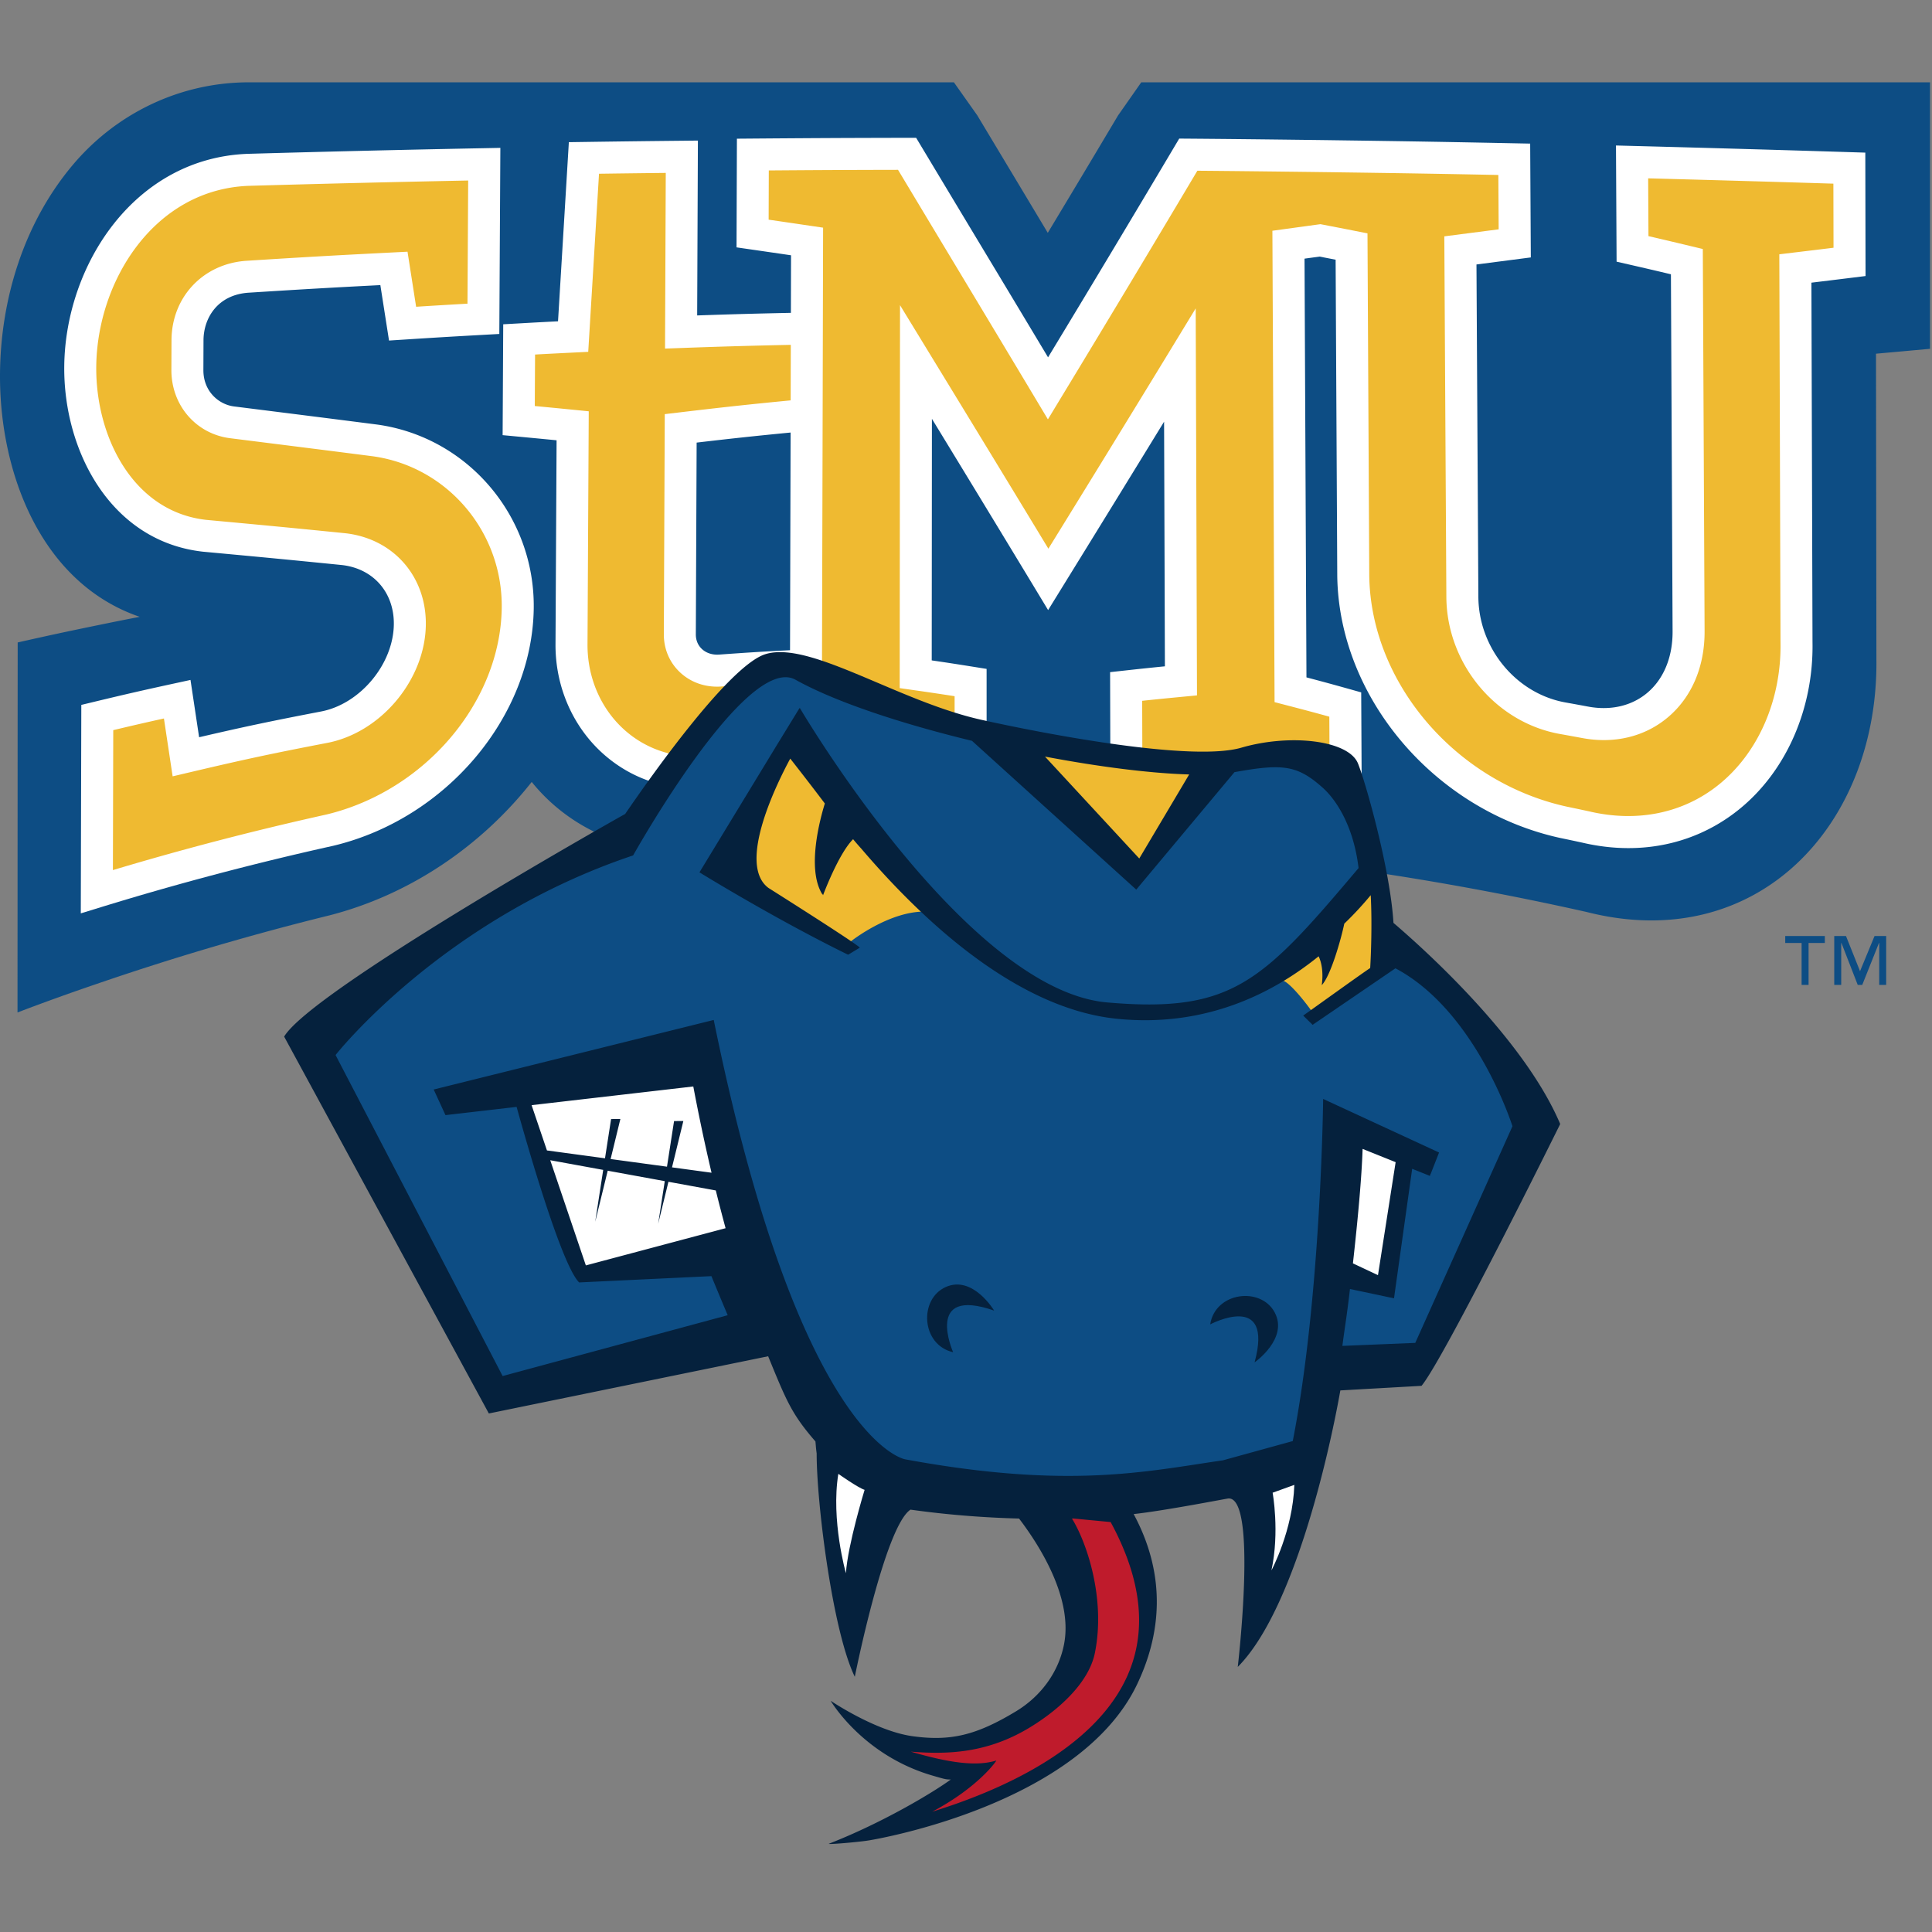 <svg xmlns="http://www.w3.org/2000/svg" width="200" height="200"><rect width="100%" height="100%" fill="#808080" stroke="none"/><g fill="none" fill-rule="nonzero"><path fill="#0D4D84" d="M191.464 27.112c-2.243.277-3.365.412-5.608.683l.117 38.67c.222 12.246-9.238 22.097-21.8 19.152-.935-.203-1.403-.302-2.34-.497-11.794-2.592-21.568-13.182-21.744-25.497l-.177-34.103a601 601 0 0 0-3.27-.636c-1.304.178-1.955.268-3.26.448.068 15.357.143 30.714.212 46.071 2.268.59 3.402.894 5.667 1.529l.043 8.373a464 464 0 0 0-22.705-2.11c-.007-3.253-.013-4.879-.021-8.13 2.271-.25 3.405-.366 5.672-.583q-.05-16.342-.108-32.686c-4.513 7.412-9.071 14.797-13.627 22.182a5925 5925 0 0 0-13.694-22.505l-.028 32.325c2.274.326 3.41.495 5.684.858v8.079a305 305 0 0 0-27.352 1.183c-6.057.536-10.994-2.8-12.995-7.928 1.184-3.157 1.85-6.48 1.867-9.89a25.66 25.66 0 0 0-2.748-11.742l.033-6.28c-2.034-.203-3.05-.3-5.083-.493-.165-.155-.333-.313-.501-.464l.012-1.906c1.866-.127 2.8-.189 4.667-.303l.03-6.024c.37-.018.555-.03.923-.047l1.119-18.49c4.054-.058 6.08-.082 10.134-.125-.03 7.257-.044 10.886-.075 18.143 3.726-.133 5.589-.188 9.317-.278l-.026 8.971c-3.734.481-5.6.737-9.334 1.283l-.089 21.314c-.01 2.268 1.852 3.924 4.192 3.756 3.546-.254 5.32-.36 8.868-.525q.058-21.946.112-43.893c-2.256-.333-3.385-.497-5.64-.824.01-3.268.016-4.903.028-8.172 6.385-.05 9.579-.066 15.965-.079 4.855 8.097 9.737 16.178 14.586 24.28a3004 3004 0 0 0 14.524-24.192c4.488.037 6.728.061 11.217.115 1.897.023 2.845.036 4.742.062a2327 2327 0 0 1 17.785.302l.05 8.706c-2.249.292-3.374.436-5.626.727q.101 17.935.205 35.869c.035 6.104 4.486 11.504 10.388 12.559.937.167 1.405.253 2.34.427 5.897 1.095 10.721-2.919 10.69-9.431l-.178-38.262A473 473 0 0 0 169 25.766c-.018-3.602-.03-5.403-.047-9.004q11.247.291 22.492.644zM34.15 85.936a310 310 0 0 0-24.123 6.372l.043-18.03a322 322 0 0 1 8.275-1.896c.358 2.39.538 3.584.896 5.96 5.709-1.345 8.574-1.958 14.318-3.063 4.818-.926 8.839-5.7 8.868-10.684.024-4.31-2.932-7.298-6.823-7.744-5.78-.582-8.666-.852-14.426-1.387-8.665-.955-12.965-9.677-12.87-17.575.12-9.853 6.79-19.907 17.39-20.308q12.216-.348 24.434-.583l-.057 9.877c-1.863.077-2.795.117-4.657.202-.014 2.478-.02 3.718-.035 6.196-1.484.09-2.226.136-3.708.232-.359-2.282-.537-3.426-.895-5.719-6.058.305-9.086.478-15.134.862-3.894.247-6.222 3.186-6.235 6.574l-.013 3.078c-.011 2.976 2.107 5.091 4.603 5.417 5.92.745 8.883 1.113 14.82 1.875a16.7 16.7 0 0 1 6.478 2.25l-.02 3.63c1.81.12 2.715.18 4.528.31q.556.698 1.041 1.456l-.082 14.473c-.01 1.666.148 3.27.455 4.792-3.45 6.668-9.742 11.71-17.071 13.433M191.427 8.522h-73.285c-.96 1.375-1.442 2.062-2.403 3.432a2630 2630 0 0 1-7.273 12.15c-2.927-4.884-4.387-7.313-7.304-12.17-.965-1.365-1.449-2.047-2.413-3.412H25.74c-7.055.005-13.674 3.17-18.208 8.554C2.454 23.106.032 31.04 0 38.83c-.041 10.01 4.173 21.5 14.463 25.024-1.75.34-2.624.514-4.372.874-3.31.68-4.962 1.035-8.26 1.778l-.006 9.853-.008 18.6c-.003 3.94-.002 5.91-.004 9.85a238 238 0 0 1 8.192-2.952 281 281 0 0 1 24.096-7.098c8.273-2.12 15.669-7.127 20.942-13.813 4.368 5.412 11.202 7.854 18.05 7.11 30.914-2.55 60.862-.434 91.13 6.347 17.68 4.515 30.224-8.987 30.022-26.156q-.02-15.816-.043-31.632c2.237-.2 3.357-.302 5.593-.506V8.522z"/><path fill="#EFBA31" d="M38.82 45.592c-5.936-.762-8.9-1.13-14.82-1.875-2.495-.326-4.613-2.44-4.602-5.417l.013-3.078c.013-3.388 2.34-6.327 6.235-6.574 6.048-.384 9.076-.557 15.134-.862.358 2.293.536 3.437.895 5.72 3.344-.217 5.019-.316 8.367-.501l.09-16.007q-12.218.235-24.434.583c-10.6.4-17.27 10.455-17.39 20.308-.095 7.898 4.205 16.62 12.87 17.575 5.76.535 8.645.805 14.426 1.387 3.891.446 6.847 3.433 6.823 7.744-.029 4.984-4.05 9.758-8.868 10.684-5.744 1.105-8.609 1.718-14.318 3.063-.358-2.376-.538-3.57-.896-5.96-3.317.72-4.97 1.101-8.275 1.895l-.043 18.03a310 310 0 0 1 24.123-6.37C44.67 83.413 53.44 73.93 53.595 62.97c.121-8.618-6.095-16.176-14.775-17.379"/><path fill="#FFF" d="m11.724 75.584-.036 14.487a313 313 0 0 1 22.103-5.752c10.197-2.444 18.01-11.635 18.148-21.372.11-7.886-5.623-14.64-13.338-15.713-4.724-.606-7.565-.963-11.516-1.46l-3.291-.414c-3.524-.459-6.066-3.43-6.052-7.067l.012-3.078c.018-4.477 3.293-7.935 7.787-8.22 6.063-.385 9.037-.555 15.155-.863l1.49-.075.891 5.699c1.944-.124 3.38-.21 5.317-.319l.072-12.75c-7.783.156-15.418.34-22.72.55-9.736.368-15.673 9.783-15.781 18.671-.088 7.272 3.797 15.072 11.395 15.91 5.572.516 8.525.792 14.41 1.385 4.932.565 8.34 4.43 8.313 9.402-.033 5.707-4.613 11.224-10.21 12.3-5.74 1.104-8.538 1.703-14.252 3.05l-1.75.412-.901-5.989c-1.859.41-3.263.734-5.246 1.206m-3.36 18.968.053-21.58 1.266-.305c3.38-.813 5.01-1.186 8.31-1.904l1.727-.375.892 5.932c4.652-1.084 7.457-1.672 12.635-2.668 4.054-.78 7.5-4.931 7.523-9.066.019-3.273-2.133-5.72-5.355-6.09-5.85-.588-8.798-.864-14.39-1.383-9.586-1.057-14.48-10.48-14.373-19.244.127-10.439 7.262-21.5 18.983-21.943 7.86-.225 16.085-.422 24.465-.584l1.697-.033-.108 19.264-1.556.085c-3.342.186-5.014.285-8.352.5l-1.509.097-.898-5.74c-5.137.263-8.09.435-13.623.785-3.223.206-4.675 2.623-4.684 4.929l-.012 3.078c-.009 2.201 1.583 3.562 3.16 3.767l3.283.413c3.957.498 6.8.855 11.533 1.463l.016.002c9.373 1.298 16.338 9.484 16.205 19.042-.158 11.205-9.065 21.76-20.717 24.553a310 310 0 0 0-24.021 6.344z"/><path fill="#EFBA31" d="m168.952 16.762.047 9.004c2.251.515 3.376.78 5.625 1.318l.178 38.262c.031 6.512-4.793 10.526-10.69 9.43a266 266 0 0 0-2.34-.426c-5.902-1.055-10.353-6.455-10.388-12.56q-.104-17.932-.205-35.868c2.252-.29 3.377-.435 5.627-.727l-.05-8.706a2327 2327 0 0 0-17.786-.302 2153 2153 0 0 0-4.742-.062 2411 2411 0 0 0-11.217-.115c-4.797 8.09-9.65 16.147-14.524 24.191-4.85-8.1-9.73-16.182-14.586-24.279-6.386.013-9.58.03-15.965.079l-.028 8.172c2.255.327 3.384.491 5.64.824q-.054 21.947-.112 43.893c-3.549.165-5.322.27-8.868.525-2.34.168-4.201-1.488-4.192-3.756q.044-10.658.09-21.314c5.212-.62 7.82-.896 13.035-1.393l.023-8.943c-5.208.103-7.81.175-13.016.36.03-7.257.044-10.886.075-18.143-4.054.043-6.08.067-10.134.125L59.33 34.84c-2.234.11-3.354.169-5.588.294l-.046 8.404c2.233.21 3.352.318 5.586.538l-.12 22.628c-.04 7.722 6.13 13.915 13.963 13.213 1.839-.162 2.76-.236 4.6-.371a304.477 304.477 0 0 1 22.752-.812v-8.079c-2.274-.363-3.41-.532-5.684-.858l.028-32.325a5925 5925 0 0 1 13.694 22.505c4.556-7.385 9.114-14.77 13.627-22.182q.058 16.343.108 32.686c-2.267.217-3.4.332-5.672.582.008 3.252.014 4.878.021 8.13 7.608.52 15.132 1.22 22.705 2.111l-.043-8.373c-2.265-.635-3.399-.939-5.667-1.529-.069-15.357-.144-30.714-.213-46.071 1.306-.18 1.957-.27 3.262-.448 1.307.25 1.961.378 3.269.636l.177 34.103c.176 12.315 9.95 22.905 21.744 25.497.937.195 1.405.294 2.34.497 12.562 2.945 22.022-6.906 21.8-19.152l-.117-38.67c2.243-.271 3.365-.406 5.608-.683l-.02-9.706q-11.245-.353-22.492-.644"/><path fill="#FFF" d="m72.116 45.818-.084 19.847c-.002.608.216 1.133.63 1.52.452.423 1.09.627 1.788.578 3.025-.218 4.742-.325 7.334-.453l.058-22.534c-3.676.356-6.073.613-9.726 1.042m64.573-22.612.267.051c1.31.252 1.965.38 3.276.638l1.329.262.184 35.457c.16 11.086 8.948 21.362 20.444 23.888.923.192 1.394.292 2.335.495 4.99 1.17 9.75.18 13.42-2.784 4.097-3.309 6.48-8.811 6.373-14.718l-.123-40.169 2.096-.253c1.349-.162 2.305-.277 3.515-.426l-.014-6.636a4244 4244 0 0 0-19.174-.549l.032 5.982c1.494.346 2.574.601 4.362 1.03l1.263.303.185 39.561c.017 3.69-1.343 6.865-3.83 8.944-2.375 1.984-5.505 2.739-8.818 2.123-.932-.172-1.398-.258-2.33-.424-6.661-1.191-11.714-7.287-11.754-14.181l-.212-37.333 5.627-.727-.033-5.627c-6.095-.121-9.574-.179-16.162-.27-1.896-.026-2.843-.038-4.74-.061-4.156-.05-6.384-.075-10.257-.108a2992 2992 0 0 1-14.046 23.385l-1.425 2.353-1.413-2.36a7621 7621 0 0 0-8.16-13.586q-2.974-4.941-5.942-9.885c-5.229.011-8.334.026-13.378.064l-.017 5.096c1.421.206 2.49.362 4.22.618l1.418.209L85.204 25q-.053 21.947-.112 43.893l-.004 1.577-1.575.073c-3.532.164-5.264.267-8.826.523-1.632.118-3.153-.402-4.287-1.461-1.09-1.02-1.687-2.423-1.68-3.954l.096-22.78 1.454-.172c4.667-.554 7.212-.831 11.58-1.253l.013-5.747a669 669 0 0 0-11.296.324l-1.723.062.076-18.186c-2.539.028-4.344.05-6.91.086l-1.116 18.437-1.482.073c-1.65.08-2.69.134-4.022.207l-.03 5.33c1.36.128 2.41.23 4.085.396l1.502.149-.128 24.135c-.018 3.372 1.335 6.56 3.712 8.744 2.281 2.097 5.28 3.097 8.446 2.81 1.851-.162 2.777-.237 4.627-.372a307.286 307.286 0 0 1 21.217-.814v-5.01a316 316 0 0 0-4.262-.633l-1.423-.204.033-39.643 3.065 5.018c3.742 6.126 8.03 13.152 12.294 20.192a4164 4164 0 0 0 12.2-19.867l3.05-5.008.02 5.864q.058 16.345.109 32.687l.005 1.51-1.504.144c-1.71.164-2.773.269-4.17.418l.014 5.1c6.53.468 12.904 1.058 19.386 1.796l-.027-5.254c-1.551-.43-2.632-.716-4.434-1.185l-1.234-.32-.225-48.797zm31.891 64.59c-1.565 0-3.166-.187-4.785-.567-.901-.195-1.366-.294-2.298-.487-12.976-2.851-22.884-14.498-23.064-27.096l-.17-32.762c-.528-.102-1.017-.198-1.665-.322l-1.554.213.2 43.347c1.52.4 2.62.697 4.465 1.214l1.202.338.059 11.495-1.86-.218a460 460 0 0 0-22.623-2.104l-1.54-.105-.03-11.161 1.48-.163c1.721-.19 2.792-.303 4.193-.44q-.04-12.662-.084-25.325a5722 5722 0 0 1-9.954 16.179l-2.051 3.325-1.403-2.321a5038 5038 0 0 0-10.626-17.48l-.02 25.008c1.446.21 2.527.376 4.286.657l1.395.223.002 11.15-1.66-.003a305 305 0 0 0-22.629.807c-1.83.135-2.746.208-4.575.37-4.107.368-8.006-.936-10.982-3.672-3.062-2.815-4.806-6.897-4.783-11.2l.112-21.118c-1.36-.133-2.405-.233-4.076-.39l-1.51-.142.062-11.477 1.556-.087c1.687-.096 2.74-.152 4.117-.221l1.121-18.544 1.537-.022c4.057-.058 6.084-.083 10.141-.125l1.681-.018-.076 18.102c3.639-.126 6.039-.192 9.703-.268l.014-5.959a1594 1594 0 0 0-4.218-.614l-1.424-.206.039-11.25 1.637-.013c6.39-.05 9.586-.065 15.975-.078l.94-.002.484.806a8682 8682 0 0 0 6.424 10.688q3.38 5.613 6.75 11.233a2830 2830 0 0 0 13.092-21.827l.486-.818.952.007c4.49.037 6.732.062 11.223.116 1.898.023 2.847.035 4.745.062 7.156.099 10.649.159 17.796.303l1.614.032.067 11.783-5.626.729.196 34.403c.03 5.322 3.91 10.025 9.024 10.938.941.168 1.41.254 2.352.43 2.324.43 4.485-.07 6.09-1.41 1.715-1.433 2.653-3.7 2.64-6.385l-.172-36.96c-1.49-.356-2.563-.606-4.345-1.014l-1.28-.293-.063-12.026 1.708.045c7.675.2 15.246.416 22.502.644l1.601.05.025 12.775-1.455.18c-1.702.211-2.76.34-4.15.507l.113 37.199c.125 6.895-2.717 13.383-7.605 17.33-3.27 2.64-7.223 4.004-11.445 4.005"/><path fill="#0D4D84" d="M195.256 101.957h-.72v-4.341h-.025l-1.732 4.341h-.468l-1.685-4.341h-.024v4.341h-.721v-5.063h1.214l1.455 3.644 1.503-3.644h1.203zm-6.35-4.341h-1.683v4.341h-.721v-4.341h-1.696v-.722h4.1z"/><path fill="#BF1B2C" d="M107.19 155.477s10.684 14.672-.95 21.712c-11.636 7.04-17.61.704-17.61.704s7.739 6.862 14.051 4.567c0 0-3.054 2.963-12.862 6.781 0 0 40.173-6.684 25.595-32.894z"/><path fill="#FFF" d="m48.23 113.613 29.08-4.335.605 21.674-24.232 3.61z"/><path fill="#0D4D84" d="M145.631 99.312s-2.863-4.41-2.492-4.851c-.541-4.581-3.445-13.935-4.633-15.001-2.66-2.395-5.647-.882-10.633.016-8.193 1.486-35.538-4.623-45.815-10.362-5.077-2.837-17.185 18.131-17.185 18.131-19.738 6.602-31.545 20.856-31.545 20.856l18.34 35.733 26.513-7.336c-.406-1.173-1.116-3.48-1.487-4.664l-16.223.161c-1.807-1.79-5.565-13.809-6.708-17.92l-5.973.628-1.258-1.153 24.628-5.87 2.375-1.4C82.417 149.876 92.794 152 92.794 152c22.92 4.23 42.176-2.369 42.176-2.369 3.548-15.683 3.887-33.988 3.887-33.988l8.489 3.986.758 1.977-2.751-1.561-1.465 12.367-.068 1.754-4.752-1.23c-.469 4.012.005 6.628-.273 8.723l8.912-1.245 11.22-23.92s-4.943-12.75-13.296-17.182"/><path fill="#FFF" d="m140.048 116.98 5.157 2.226-1.39 13.995-4.342-1.109z"/><path fill="#EFBA31" d="m106.107 76.635 18.984 2.805-7.345 11.284z"/><path fill="#05213D" d="M102.912 135.672s-2.2-3.688-5.004-2.442-2.559 5.987.76 6.752c0 0-3.045-6.853 4.244-4.31M125.279 137.1s6.622-3.516 4.594 3.932c0 0 3.527-2.451 2.086-5.165-1.435-2.703-6.156-2.13-6.68 1.233M126.53 155.02c.144-.007.355-.03.368-.07-.042.007-.073.007-.108.01q-.134.029-.26.06"/><path fill="#EFBA31" d="M88.634 86.55c-1.678-1.526-1.708-2.028-2.712-3.301-1.47-1.947-3.24-3.945-4.126-5.069-1.265 2.332-6.325 11.314-2.987 13.793 3.868 2.87 9.236 5.502 9.236 5.502s4.066-3.246 7.898-3.104a94 94 0 0 1-7.31-7.821M136.616 98.654c-1.02.828-2.57 2.104-3.81 2.869.477.074 1.764 1.464 2.947 3.106 0 0 5.72-3.628 6.483-4.481.768-.85-.158-7.899-.158-7.899-.79.97-2.332 2.567-3.3 3.498z"/><path fill="#05213D" d="m62.443 121.107-.523 3.397-.303 1.972 1.293-5.284 5.907 1.08-.683 4.41 1.063-4.343 4.903.897c.313 1.28.654 2.584 1.012 3.908l-14.464 3.851-3.687-10.888zm7.335-5.054-.732 4.722-5.836-.792 1.011-4.147-.962.008-.63 4.063-6.009-.813-1.59-4.688 16.739-1.935c.472 2.498 1.098 5.57 1.889 8.929l-4.092-.555 1.174-4.799zm70.276 14.731c.508-4.553.909-8.882 1.002-11.85l3.42 1.373-1.828 11.696zm-1.093 8.543c.347-2.6.451-3.002.788-5.89l4.558.966 1.88-13.41 1.835.736.95-2.422-12.001-5.546s-.207 20.43-3.145 35.418l-7.229 1.993c-7.964 1.152-15.996 3.016-32.906-.106 0 0-10.91-1.83-19.806-45.481l-28.99 7.2 1.22 2.652 7.363-.852c1.142 4.118 4.665 16.378 6.473 18.172l13.694-.652c.62 1.508 1.198 2.894 1.685 4.045l-23.298 6.297-17.295-33.23S45.78 95.164 65.543 88.552c0 0 11.734-21.025 16.815-18.182 4.153 2.316 11.014 4.564 18.261 6.32l17.005 15.403 10.166-12.159c4.995-.902 6.513-.748 9.18 1.65 1.186 1.071 3.121 3.688 3.668 8.278-9.946 11.779-13.06 15.04-26.017 13.91-14.691-1.279-31.834-30.5-31.834-30.5l-.034.085-.01-.02-2.205 3.6-.232.38-7.899 12.988s7.706 4.76 15.354 8.511v-.015l.045.028 1.198-.727c-.157-.315-9.421-6.164-9.451-6.182-3.334-2.475.99-11.055 2.253-13.389.866 1.103 2.149 2.75 3.58 4.646-.506 1.637-1.89 6.774-.27 9.387l.013-.034c.027.044.046.1.073.143 0 0 1.59-4.291 3.11-5.8.271.332.565.666.869 1.003 6.458 7.572 16.14 16.534 26.417 17.584 9.232.945 16.242-2.684 20.904-6.466.621 1.295.321 2.99.321 2.99.912-.921 2.004-4.75 2.335-6.366a35 35 0 0 0 2.738-2.95c.156 2.802.026 6.31-.055 7.543-.788.508-6.155 4.377-6.934 4.92l.975.959 8.573-5.851c8.367 4.434 12.114 16.348 12.114 16.348l-10.06 22.427zm-22.435 34.54c-3.574 7.43-13.307 11.606-20.026 13.68 4.787-2.528 6.719-5.323 6.629-5.297-1.991.614-4.728.285-8.846-.921 3.799.304 7.881.18 12.283-2.48 3.033-1.835 6.154-4.646 6.777-7.744 1.131-5.598-.832-11.418-2.374-13.903l.127-.008 3.877.37c3.31 6.09 3.834 11.57 1.553 16.304m6.577-93.696-5.166 8.7-9.76-10.55c5.58 1.058 10.908 1.735 14.926 1.85m21.148 15.365c-.335-5.57-2.882-14.558-3.673-16.503-.973-2.41-7.014-3.105-12.074-1.634-5.064 1.472-20.05-1.359-26.935-2.892-8.648-1.93-17.781-8.246-22.36-6.78-3.692 1.184-11.583 12.283-14.491 16.532-1.816 1.014-32.51 18.35-35.303 23.049l21.19 39.013 28.913-5.922c1.868 4.538 2.39 5.937 4.896 8.818.05.514.05.696.127 1.233-.007 5.217 1.666 18.463 3.948 23.128 0 0 3.099-15.547 5.766-17.302 3.702.52 7.477.823 11.238.922 1.974 2.591 5.635 8.172 4.646 13.066-.547 2.728-2.264 5.26-4.982 6.902-4.152 2.507-6.807 3.093-10.67 2.567-3.857-.525-8.498-3.672-8.498-3.672s3.286 5.637 10.54 7.745c1.224.356 1.401.414 1.902.404-1.843 1.352-7.107 4.502-12.61 6.646-.307.121 2.893-.15 4.03-.324 1.144-.172 21.885-3.776 27.828-16.103 2.47-5.126 3.162-11.214-.323-17.694 3.185-.345 9.641-1.605 9.797-1.614 3.05-.215.98 17.437.98 17.437 5.768-5.792 9.429-21.905 10.62-28.623l8.406-.475c2.396-2.909 14.353-27.103 14.353-27.103-3.794-8.964-14.446-18.417-17.261-20.821"/><path fill="#FFF" d="M89.503 154.23s-1.742 5.676-1.935 8.628c0 0-1.565-5.488-.784-10.286 0 0 2.034 1.44 2.719 1.657M131.742 154.526s.742 4.037-.122 8.038c0 0 2.211-4.11 2.369-8.85z"/></g></svg>